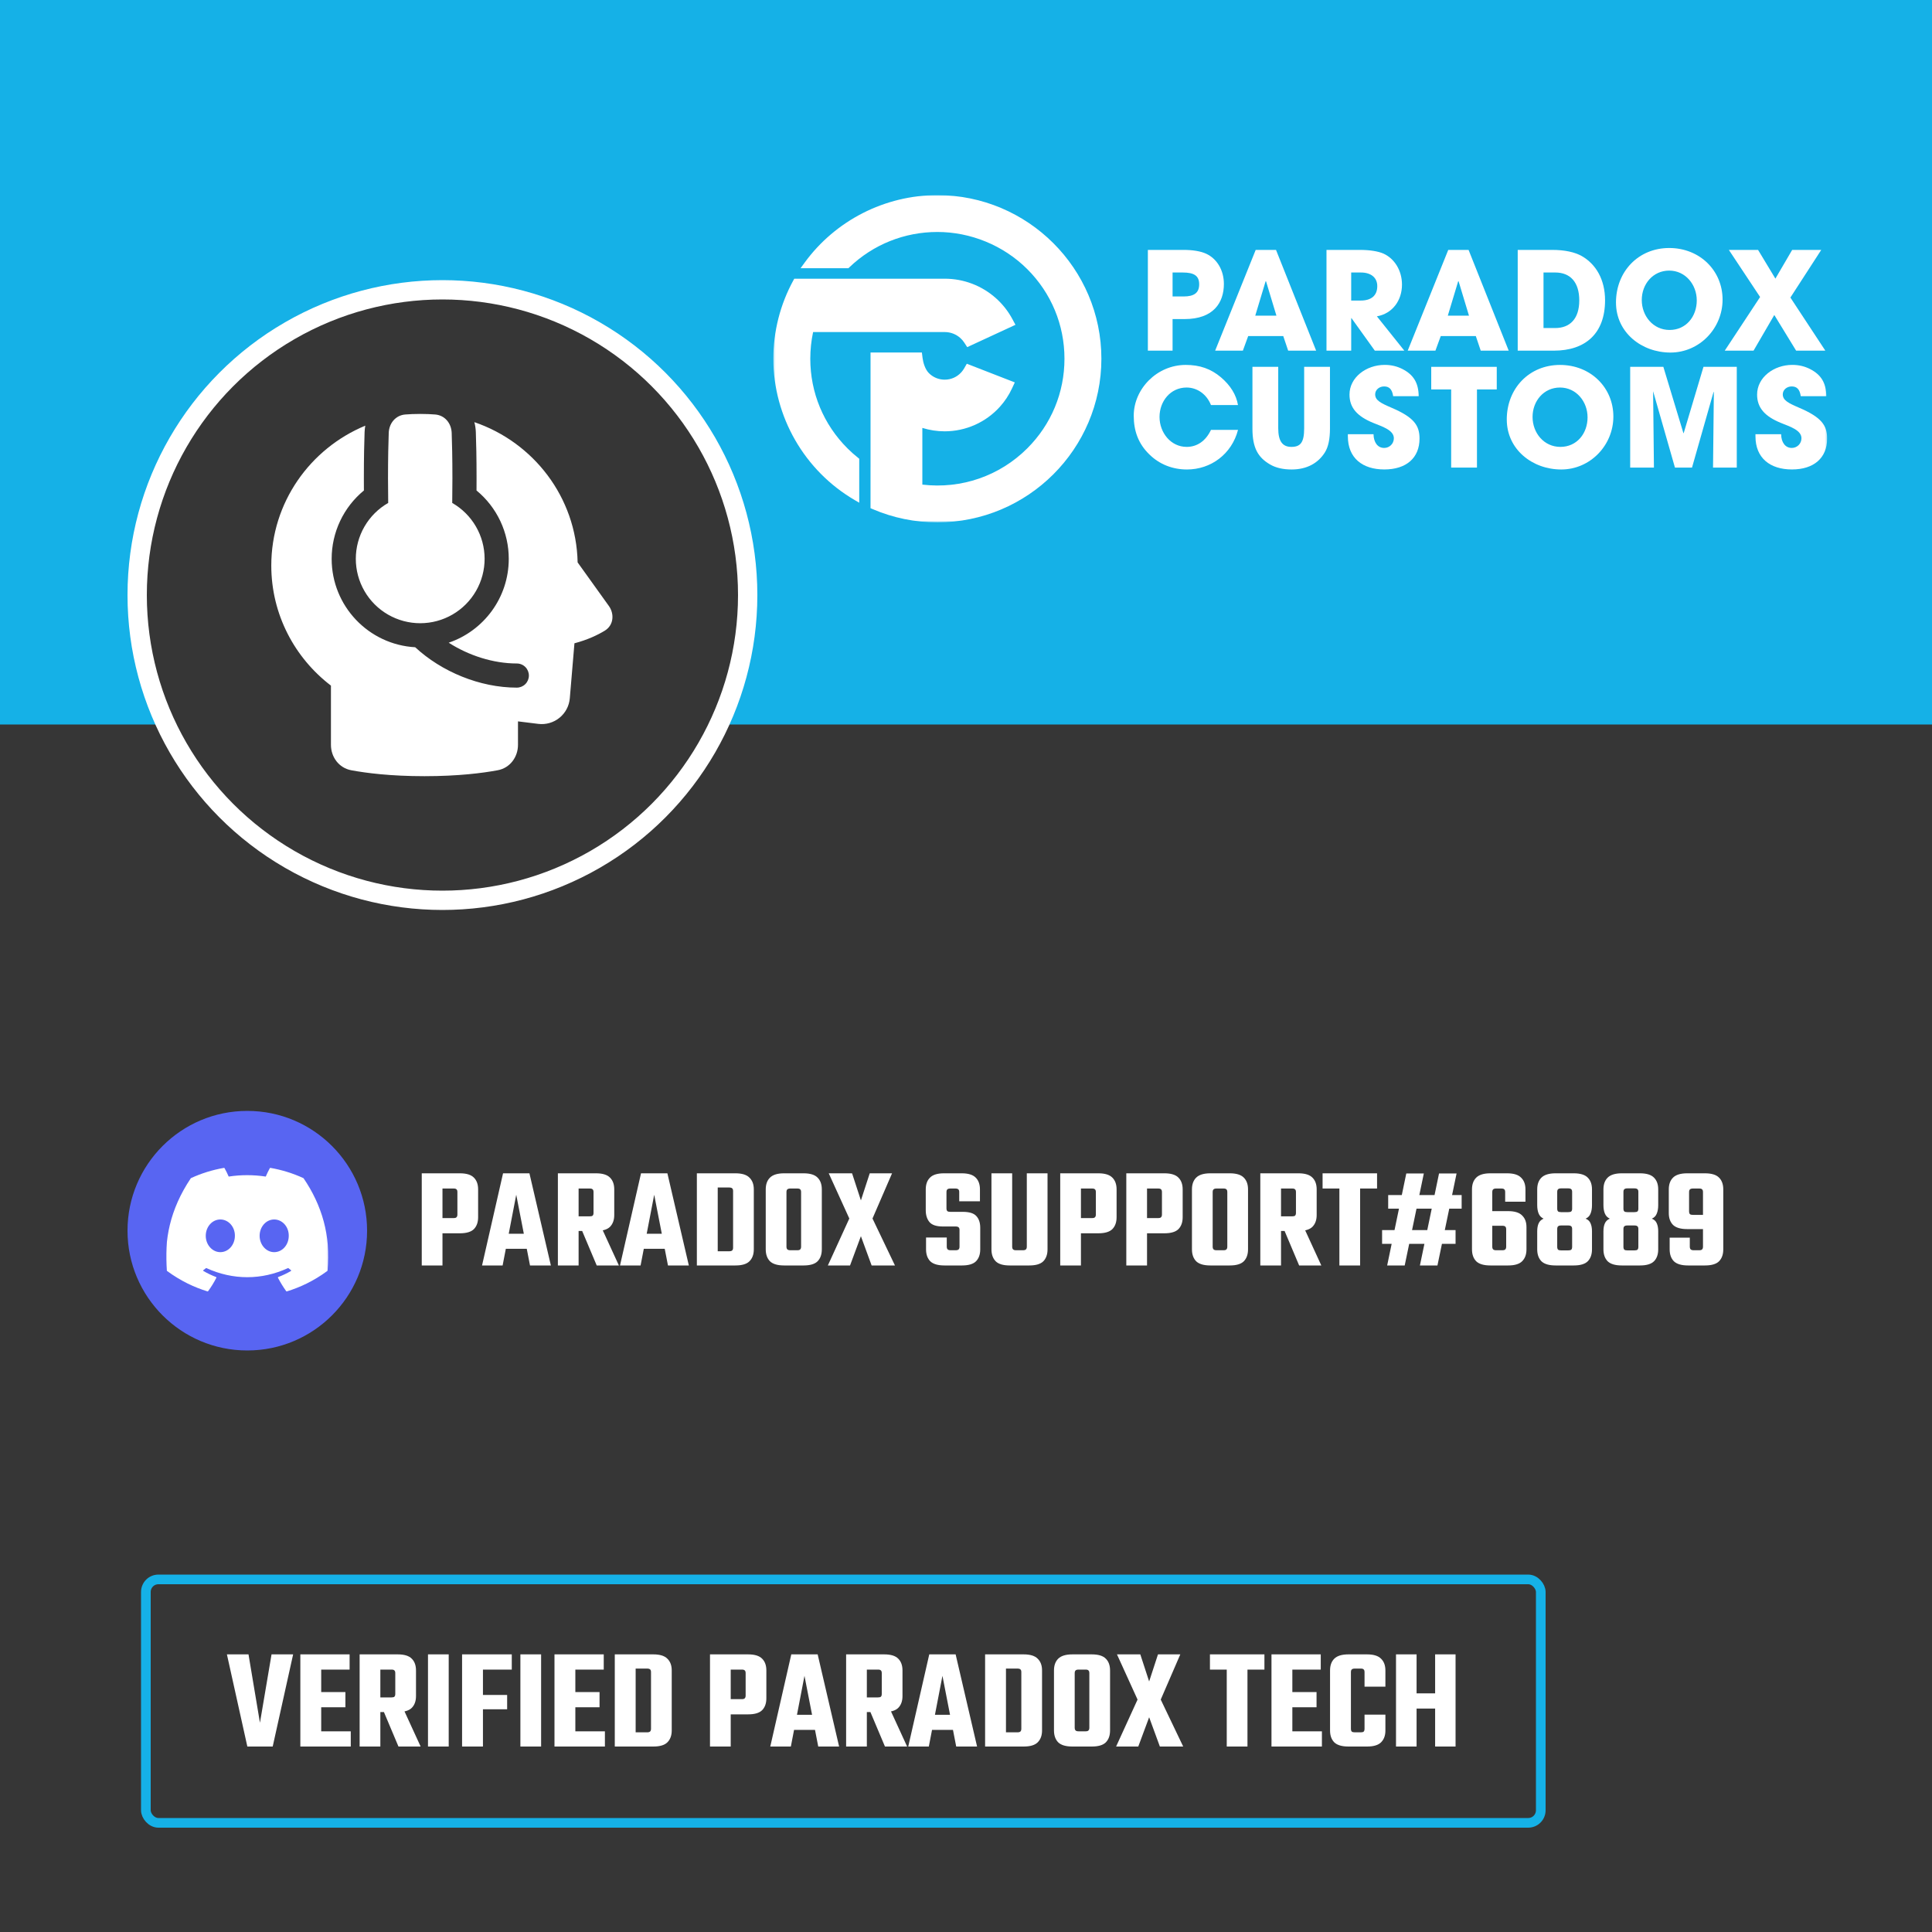 <?xml version="1.0"?>
<svg xmlns="http://www.w3.org/2000/svg" width="1000" height="1000" viewBox="0 0 1000 1000" fill="none">
<rect width="1000" height="1000" fill="#363636"/>
<rect width="1000" height="375" fill="#15B1E7"/>
<mask id="mask0_242_49" style="mask-type:luminance" maskUnits="userSpaceOnUse" x="400" y="101" width="546" height="170">
<path d="M945.72 101H400.28V270.37H945.72V101Z" fill="white"/>
</mask>
<g mask="url(#mask0_242_49)">
<path d="M444.741 237.449V260.21L442.437 258.864C416.431 243.721 400.28 215.679 400.28 185.685C400.28 171.534 403.847 157.533 410.601 145.192L411.113 144.256H489.013C498.844 144.256 508.281 147.868 515.579 154.432C518.996 157.501 521.821 161.09 523.975 165.096L525.6 168.119L500.628 179.68L499.097 177.327C498.529 176.453 497.842 175.65 497.053 174.95C494.844 172.967 491.996 171.873 489.021 171.873H420.858C419.895 176.39 419.406 181.034 419.406 185.693C419.406 203.22 426.247 219.693 438.674 232.089C440.481 233.891 442.43 235.623 444.465 237.228L444.749 237.456L444.741 237.449ZM485.179 101C458.076 101 432.378 114.081 416.439 135.992L414.372 138.833H439.132L439.652 138.337C451.945 126.555 468.12 120.07 485.186 120.07C502.253 120.07 519.272 126.894 531.699 139.289C544.126 151.685 550.967 168.166 550.967 185.685C550.967 203.205 544.126 219.685 531.699 232.081C517.449 246.295 497.669 253.229 477.407 250.836V221.487C481.131 222.652 485.021 223.25 488.974 223.25C499.87 223.25 510.293 218.607 517.568 210.508C520.116 207.675 522.215 204.487 523.817 201.048L525.261 197.931L500.422 188.267L499.034 190.683C498.631 191.383 498.142 192.052 497.598 192.666C495.373 195.145 492.303 196.515 488.974 196.515C485.881 196.515 482.977 195.319 480.792 193.131C478.851 191.202 477.817 187.7 477.517 185.292L477.162 182.458H450.588V241.887H450.58V263.043L451.661 263.507C462.273 268.064 473.556 270.37 485.179 270.37C531.991 270.37 570.077 232.38 570.077 185.685C570.077 138.99 531.991 101 485.179 101Z" fill="white"/>
<path d="M594.134 181.498V129.349H611.792C617.37 129.278 621.536 130.058 624.298 131.325C629.947 133.93 633.482 139.919 633.482 146.971C633.482 156.628 628.117 165.151 613.141 165.151H606.924V181.498H594.134ZM612.636 153.448C618.009 153.448 620.692 151.614 620.692 147.176C620.692 142.737 618.08 141.045 612.147 141.045H606.924V153.448H612.644H612.636Z" fill="white"/>
<path d="M666.755 181.498L664.214 173.958H646.059L643.305 181.498H628.961L649.941 129.357H660.466L681.233 181.498H666.755ZM655.306 145.625L655.093 145.554L649.72 163.381H660.672L655.306 145.625Z" fill="white"/>
<path d="M711.603 181.498L699.523 164.656H699.381V181.498H686.591V129.349H703.689C709.125 129.349 713.299 130.057 716.053 131.254C721.702 133.788 725.663 139.919 725.663 147.317C725.663 155.557 720.716 162.326 712.668 163.735L726.87 181.49H711.611L711.603 181.498ZM704.328 155.565C709.622 155.565 712.873 153.102 712.873 148.096C712.873 143.587 709.48 141.052 704.462 141.052H699.373V155.565H704.32H704.328Z" fill="white"/>
<path d="M766.424 181.498L763.883 173.958H745.728L742.974 181.498H728.63L749.61 129.357H760.135L780.902 181.498H766.424ZM754.975 145.625L754.762 145.554L749.389 163.381H760.34L754.975 145.625Z" fill="white"/>
<path d="M785.566 181.498V129.349H803.366C809.867 129.349 815.02 130.475 818.696 132.521C826.113 136.747 830.776 144.783 830.776 155.424C830.776 172.62 820.606 181.498 804.281 181.498H785.558H785.566ZM804.92 169.795C812.621 169.795 817.426 165.002 817.426 155.487C817.426 145.971 812.692 141.044 804.991 141.044H798.916V169.795H804.92Z" fill="white"/>
<path d="M836.426 156.62C836.426 140.486 848.08 128.365 863.978 128.365C879.877 128.365 891.602 140.131 891.602 155.069C891.602 170.007 879.593 182.482 864.617 182.482C849.642 182.482 836.434 172.054 836.434 156.62H836.426ZM878.244 155.494C878.244 147.317 872.381 140.061 863.978 140.061C855.575 140.061 849.776 147.034 849.776 155.282C849.776 163.53 855.638 170.787 864.183 170.787C872.728 170.787 878.244 163.813 878.244 155.494Z" fill="white"/>
<path d="M929.671 181.498L918.373 163.034L907.634 181.498H892.729L911.027 153.732L894.852 129.349H909.97L918.941 144.216L927.628 129.349H942.674L926.705 154.015L944.789 181.498H929.671Z" fill="white"/>
<path d="M626.807 209.674C624.55 203.968 619.603 200.584 614.159 200.584C605.819 200.584 600.17 207.699 600.17 215.805C600.17 223.912 605.961 231.31 614.23 231.31C619.524 231.31 624.045 228.351 626.807 222.503H640.796C637.545 235.048 626.736 243.005 614.372 243.005C607.097 243.005 600.241 240.471 594.875 235.182C589.226 229.688 586.819 223.062 586.819 215.168C586.819 201.355 598.757 188.881 613.733 188.881C620.936 188.881 626.728 190.856 631.959 195.295C636.906 199.521 639.873 204.314 640.788 209.666H626.799L626.807 209.674Z" fill="white"/>
<path d="M675.04 189.872H688.39V221.795C688.39 227.217 687.538 231.31 685.779 234.127C682.315 239.692 676.452 243.005 668.538 243.005C664.159 243.005 660.412 242.163 657.374 240.4C651.227 236.803 648.261 231.947 648.261 221.865V189.872H661.611V221.653C661.611 228.138 663.662 231.31 668.389 231.31C673.115 231.31 675.032 229.051 675.032 221.724V189.872H675.04Z" fill="white"/>
<path d="M721.111 205.093C720.543 201.355 718.988 200.017 716.377 200.017C713.907 200.017 711.785 201.78 711.785 204.102C711.785 207.203 714.609 208.612 720.33 211.075C731.841 216.01 734.745 220.165 734.745 226.997C734.745 237.071 727.825 242.989 716.519 242.989C705.212 242.989 697.653 237.071 697.653 225.863V224.738H710.932C711.004 229.035 713.118 231.853 716.44 231.853C719.193 231.853 721.458 229.665 721.458 226.847C721.458 222.692 715.667 220.858 710.932 218.953C702.387 215.498 698.498 210.988 698.498 204.228C698.498 195.35 707.114 188.865 716.724 188.865C720.188 188.865 723.225 189.636 725.979 191.053C731.557 193.941 734.24 198.097 734.311 205.078H721.103L721.111 205.093Z" fill="white"/>
<path d="M751.117 242.021V201.575H740.805V189.88H774.717V201.575H764.475V242.021H751.125H751.117Z" fill="white"/>
<path d="M779.9 217.143C779.9 201.009 791.554 188.888 807.453 188.888C823.352 188.888 835.076 200.655 835.076 215.593C835.076 230.531 823.068 243.005 808.092 243.005C793.116 243.005 779.908 232.577 779.908 217.143H779.9ZM821.718 216.018C821.718 207.84 815.856 200.584 807.453 200.584C799.05 200.584 793.251 207.557 793.251 215.805C793.251 224.053 799.113 231.31 807.658 231.31C816.203 231.31 821.718 224.337 821.718 216.018Z" fill="white"/>
<path d="M886.662 242.021L887.088 202.984L886.946 202.843L875.782 242.021H866.953L855.646 202.488L856.072 242.021H843.779V189.88H860.948L871.332 224.195H871.474L881.715 189.88H898.955V242.021H886.662Z" fill="white"/>
<path d="M932.085 205.093C931.517 201.355 929.963 200.017 927.351 200.017C924.882 200.017 922.759 201.78 922.759 204.102C922.759 207.203 925.584 208.612 931.304 211.075C942.816 216.01 945.72 220.165 945.72 226.997C945.72 237.071 938.8 242.989 927.493 242.989C916.187 242.989 908.628 237.071 908.628 225.863V224.738H921.907C921.978 229.035 924.093 231.853 927.414 231.853C930.168 231.853 932.433 229.665 932.433 226.847C932.433 222.692 926.641 220.858 921.907 218.953C913.362 215.498 909.472 210.988 909.472 204.228C909.472 195.35 918.088 188.865 927.698 188.865C931.162 188.865 934.2 189.636 936.954 191.053C942.532 193.941 945.215 198.097 945.294 205.078H932.085V205.093Z" fill="white"/>
</g>
<circle cx="229" cy="308" r="158" fill="#363636" stroke="white" stroke-width="10"/>
<g clip-path="url(#clip0_242_49)">
<path fill-rule="evenodd" clip-rule="evenodd" d="M184.167 289.25C184.166 283.379 185.715 277.612 188.659 272.532C191.602 267.452 195.835 263.239 200.929 260.321C200.871 256.657 200.839 252.411 200.834 247.583C200.834 236.954 201.017 229.229 201.209 224.062C201.388 219.062 204.767 214.95 209.75 214.542C211.875 214.371 214.45 214.25 217.5 214.25C220.55 214.25 223.125 214.371 225.25 214.542C230.234 214.95 233.613 219.062 233.792 224.062C233.984 229.229 234.167 236.954 234.167 247.583C234.164 252.411 234.132 256.657 234.071 260.321C239.152 263.232 243.376 267.43 246.319 272.492C249.262 277.555 250.819 283.303 250.834 289.159C250.848 295.015 249.32 300.771 246.404 305.848C243.487 310.926 239.284 315.145 234.218 318.082C229.152 321.018 223.401 322.569 217.546 322.577C211.69 322.585 205.936 321.05 200.862 318.127C195.788 315.204 191.573 310.996 188.643 305.927C185.712 300.858 184.168 295.106 184.167 289.25ZM246.646 253.875C246.66 251.903 246.667 249.806 246.667 247.583C246.667 236.812 246.484 228.933 246.288 223.604C246.223 221.881 245.967 220.171 245.525 218.504C276.142 228.937 298.288 257.4 298.98 291.1L315.146 313.642C318.034 317.671 317.73 323.558 313.042 326.429C309.488 328.596 304.296 331.125 297.33 332.971L294.93 361.429C294.765 363.385 294.207 365.288 293.289 367.023C292.372 368.758 291.113 370.291 289.589 371.528C288.065 372.765 286.307 373.682 284.42 374.223C282.534 374.765 280.557 374.92 278.609 374.679L268.109 373.379V385.533C268.109 391.813 264.021 397.492 257.613 398.679C249.9 400.117 237.263 401.75 219.704 401.75C202.146 401.75 189.513 400.117 181.796 398.679C175.392 397.487 171.296 391.813 171.296 385.533V354.875C152.529 340.533 140.417 318.029 140.417 292.721C140.417 260.121 160.5 232.179 189.071 220.325C188.877 221.408 188.757 222.501 188.713 223.604C188.517 228.933 188.334 236.812 188.334 247.583C188.334 249.806 188.341 251.903 188.354 253.875C183.131 258.171 178.925 263.572 176.04 269.689C173.154 275.806 171.661 282.487 171.667 289.25C171.667 313.692 190.8 333.667 214.905 335.012C228.521 347.654 248.334 355.917 267.5 355.917C269.158 355.917 270.748 355.258 271.92 354.086C273.092 352.914 273.75 351.324 273.75 349.667C273.75 348.009 273.092 346.419 271.92 345.247C270.748 344.075 269.158 343.417 267.5 343.417C255.325 343.417 242.63 339.321 232.242 332.662C250.325 326.525 263.334 309.404 263.334 289.25C263.34 282.487 261.846 275.806 258.961 269.689C256.075 263.572 251.87 258.171 246.646 253.875Z" fill="white"/>
</g>
<g clip-path="url(#clip1_242_49)">
<circle cx="128" cy="637" r="62" fill="#5865F2"/>
<mask id="mask1_242_49" style="mask-type:luminance" maskUnits="userSpaceOnUse" x="86" y="604" width="84" height="65">
<path d="M86 604H169.909V669H86V604Z" fill="white"/>
</mask>
<g mask="url(#mask1_242_49)">
<path d="M157.032 609.788C151.592 607.292 145.851 605.511 139.953 604.491C139.899 604.481 139.844 604.488 139.795 604.512C139.745 604.535 139.705 604.573 139.678 604.621C138.941 605.932 138.124 607.644 137.552 608.989C131.102 608.023 124.686 608.023 118.369 608.989C117.797 607.614 116.95 605.932 116.209 604.621C116.182 604.574 116.141 604.536 116.092 604.513C116.043 604.49 115.988 604.482 115.934 604.491C110.036 605.509 104.294 607.289 98.855 609.788C98.809 609.809 98.769 609.842 98.743 609.885C87.865 626.136 84.885 641.988 86.347 657.644C86.356 657.721 86.395 657.792 86.456 657.84C93.632 663.111 100.585 666.311 107.408 668.432C107.461 668.448 107.518 668.447 107.57 668.43C107.623 668.412 107.669 668.379 107.702 668.335C109.316 666.131 110.755 663.807 111.989 661.363C112.006 661.33 112.016 661.293 112.017 661.256C112.019 661.218 112.013 661.181 111.999 661.146C111.985 661.111 111.964 661.079 111.937 661.053C111.911 661.027 111.879 661.007 111.843 660.994C109.561 660.128 107.388 659.073 105.298 657.874C105.26 657.852 105.228 657.82 105.205 657.782C105.182 657.745 105.168 657.702 105.166 657.658C105.163 657.614 105.171 657.57 105.19 657.53C105.208 657.489 105.236 657.454 105.272 657.428C105.712 657.098 106.146 656.758 106.571 656.409C106.609 656.378 106.654 656.359 106.702 656.352C106.749 656.346 106.798 656.352 106.842 656.372C120.575 662.642 135.441 662.642 149.012 656.372C149.056 656.351 149.105 656.343 149.154 656.349C149.202 656.355 149.248 656.375 149.286 656.406C149.712 656.757 150.147 657.098 150.589 657.428C150.625 657.454 150.653 657.489 150.672 657.529C150.69 657.569 150.699 657.613 150.697 657.657C150.694 657.701 150.681 657.744 150.659 657.782C150.636 657.82 150.604 657.851 150.566 657.874C148.475 659.095 146.284 660.138 144.018 660.99C143.983 661.004 143.951 661.025 143.924 661.051C143.898 661.078 143.877 661.11 143.864 661.145C143.85 661.18 143.844 661.218 143.846 661.256C143.848 661.293 143.858 661.33 143.875 661.363C145.131 663.788 146.562 666.117 148.158 668.332C148.191 668.377 148.237 668.411 148.29 668.429C148.342 668.447 148.399 668.448 148.453 668.432C155.309 666.311 162.261 663.111 169.438 657.84C169.469 657.818 169.495 657.789 169.513 657.756C169.532 657.722 169.544 657.686 169.547 657.647C171.297 639.548 166.617 623.826 157.141 609.888C157.118 609.843 157.079 609.807 157.032 609.788ZM114.04 648.112C109.905 648.112 106.498 644.316 106.498 639.654C106.498 634.993 109.839 631.197 114.04 631.197C118.273 631.197 121.646 635.026 121.58 639.654C121.58 644.316 118.24 648.112 114.04 648.112ZM141.921 648.112C137.786 648.112 134.38 644.316 134.38 639.654C134.38 634.993 137.72 631.197 141.921 631.197C146.154 631.197 149.528 635.026 149.462 639.654C149.462 644.316 146.154 648.112 141.921 648.112Z" fill="white"/>
</g>
</g>
<path d="M236.75 628.6V617.05C236.75 616.35 236.6 615.875 236.3 615.625C236.05 615.325 235.55 615.175 234.8 615.175H221.375V607.3H238.025C241.425 607.3 243.85 608.05 245.3 609.55C246.75 611 247.475 613.025 247.475 615.625V630.025C247.475 632.625 246.75 634.675 245.3 636.175C243.85 637.625 241.425 638.35 238.025 638.35H222.275V630.475H234.8C235.55 630.475 236.05 630.325 236.3 630.025C236.6 629.725 236.75 629.25 236.75 628.6ZM218.3 607.3H229.025V655H218.3V607.3ZM277.704 638.575V646.375H256.929V638.575H277.704ZM285.129 655H274.329L267.204 618.4L260.154 655H249.504L260.379 607.3H274.029L285.129 655ZM307.209 627.775V617.05C307.209 616.35 307.059 615.875 306.759 615.625C306.509 615.325 306.009 615.175 305.259 615.175H291.834V607.3H308.484C311.884 607.3 314.309 608.05 315.759 609.55C317.209 611 317.934 613.025 317.934 615.625V628.9C317.934 631.45 317.209 633.475 315.759 634.975C314.309 636.425 311.884 637.15 308.484 637.15H292.734V629.575H305.259C306.009 629.575 306.509 629.45 306.759 629.2C307.059 628.9 307.209 628.425 307.209 627.775ZM288.759 607.3H299.484V655H288.759V607.3ZM299.559 632.95H310.209L320.334 655H308.859L299.559 632.95ZM349.115 638.575V646.375H328.34V638.575H349.115ZM356.54 655H345.74L338.615 618.4L331.565 655H320.915L331.79 607.3H345.44L356.54 655ZM379.445 626.425V616.525C379.445 615.825 379.295 615.35 378.995 615.1C378.695 614.8 378.17 614.65 377.42 614.65H364.67V607.3H380.645C384.045 607.3 386.47 608.05 387.92 609.55C389.42 611 390.17 613.025 390.17 615.625V626.425H379.445ZM379.445 645.775V625.225H390.17V646.675C390.17 649.275 389.42 651.325 387.92 652.825C386.47 654.275 384.045 655 380.645 655H364.67V647.65H377.42C378.17 647.65 378.695 647.5 378.995 647.2C379.295 646.9 379.445 646.425 379.445 645.775ZM360.695 607.3H371.495V655H360.695V607.3ZM414.646 632.2V617.05C414.646 616.35 414.496 615.875 414.196 615.625C413.946 615.325 413.446 615.175 412.696 615.175H410.146V607.3H415.921C419.321 607.3 421.746 608.05 423.196 609.55C424.646 611 425.371 613.025 425.371 615.625V632.2H414.646ZM414.646 645.25V630.4H425.371V646.675C425.371 649.275 424.646 651.325 423.196 652.825C421.746 654.275 419.321 655 415.921 655H409.996V647.125H412.696C413.446 647.125 413.946 646.975 414.196 646.675C414.496 646.375 414.646 645.9 414.646 645.25ZM407.071 617.05V632.2H396.346V615.625C396.346 613.025 397.071 611 398.521 609.55C400.021 608.05 402.471 607.3 405.871 607.3H411.571V615.175H409.096C408.346 615.175 407.821 615.325 407.521 615.625C407.221 615.875 407.071 616.35 407.071 617.05ZM407.071 630.175V645.25C407.071 645.9 407.221 646.375 407.521 646.675C407.821 646.975 408.346 647.125 409.096 647.125H411.496V655H405.871C402.471 655 400.021 654.275 398.521 652.825C397.071 651.325 396.346 649.275 396.346 646.675V630.175H407.071ZM451.603 630.7L463.228 655H451.153L445.603 639.85L439.978 655H428.503L439.603 630.7L428.953 607.3H441.028L445.603 621.325L450.178 607.3H461.728L451.603 630.7ZM496.644 645.25V636.625C496.644 635.975 496.494 635.525 496.194 635.275C495.894 634.975 495.369 634.825 494.619 634.825H488.019C484.719 634.825 482.419 634.075 481.119 632.575C479.819 631.025 479.169 628.975 479.169 626.425V615.625C479.169 613.025 479.894 611 481.344 609.55C482.794 608.05 485.219 607.3 488.619 607.3H497.769C501.169 607.3 503.594 608.05 505.044 609.55C506.494 611 507.219 613.025 507.219 615.625V621.775H496.494V617.05C496.494 616.35 496.344 615.875 496.044 615.625C495.744 615.325 495.219 615.175 494.469 615.175H491.919C491.169 615.175 490.644 615.325 490.344 615.625C490.044 615.875 489.894 616.35 489.894 617.05V625.45C489.894 626.1 490.044 626.575 490.344 626.875C490.644 627.125 491.169 627.25 491.919 627.25H498.369C501.719 627.25 504.044 627.975 505.344 629.425C506.694 630.875 507.369 632.9 507.369 635.5V646.675C507.369 649.275 506.644 651.325 505.194 652.825C503.744 654.275 501.319 655 497.919 655H488.844C485.444 655 482.994 654.275 481.494 652.825C480.044 651.325 479.319 649.275 479.319 646.675V640.525H490.044V645.25C490.044 645.9 490.194 646.375 490.494 646.675C490.794 646.975 491.319 647.125 492.069 647.125H494.619C495.369 647.125 495.894 646.975 496.194 646.675C496.494 646.375 496.644 645.9 496.644 645.25ZM531.473 645.25V607.3H542.198V646.675C542.198 649.275 541.473 651.325 540.023 652.825C538.573 654.275 536.148 655 532.748 655H526.823V647.125H529.448C530.198 647.125 530.723 646.975 531.023 646.675C531.323 646.375 531.473 645.9 531.473 645.25ZM523.898 607.3V645.25C523.898 645.9 524.048 646.375 524.348 646.675C524.648 646.975 525.148 647.125 525.848 647.125H528.323V655H522.623C519.223 655 516.798 654.275 515.348 652.825C513.898 651.325 513.173 649.275 513.173 646.675V607.3H523.898ZM567.219 628.6V617.05C567.219 616.35 567.069 615.875 566.769 615.625C566.519 615.325 566.019 615.175 565.269 615.175H551.844V607.3H568.494C571.894 607.3 574.319 608.05 575.769 609.55C577.219 611 577.944 613.025 577.944 615.625V630.025C577.944 632.625 577.219 634.675 575.769 636.175C574.319 637.625 571.894 638.35 568.494 638.35H552.744V630.475H565.269C566.019 630.475 566.519 630.325 566.769 630.025C567.069 629.725 567.219 629.25 567.219 628.6ZM548.769 607.3H559.494V655H548.769V607.3ZM601.423 628.6V617.05C601.423 616.35 601.273 615.875 600.973 615.625C600.723 615.325 600.223 615.175 599.473 615.175H586.048V607.3H602.698C606.098 607.3 608.523 608.05 609.973 609.55C611.423 611 612.148 613.025 612.148 615.625V630.025C612.148 632.625 611.423 634.675 609.973 636.175C608.523 637.625 606.098 638.35 602.698 638.35H586.948V630.475H599.473C600.223 630.475 600.723 630.325 600.973 630.025C601.273 629.725 601.423 629.25 601.423 628.6ZM582.973 607.3H593.698V655H582.973V607.3ZM635.252 632.2V617.05C635.252 616.35 635.102 615.875 634.802 615.625C634.552 615.325 634.052 615.175 633.302 615.175H630.752V607.3H636.527C639.927 607.3 642.352 608.05 643.802 609.55C645.252 611 645.977 613.025 645.977 615.625V632.2H635.252ZM635.252 645.25V630.4H645.977V646.675C645.977 649.275 645.252 651.325 643.802 652.825C642.352 654.275 639.927 655 636.527 655H630.602V647.125H633.302C634.052 647.125 634.552 646.975 634.802 646.675C635.102 646.375 635.252 645.9 635.252 645.25ZM627.677 617.05V632.2H616.952V615.625C616.952 613.025 617.677 611 619.127 609.55C620.627 608.05 623.077 607.3 626.477 607.3H632.177V615.175H629.702C628.952 615.175 628.427 615.325 628.127 615.625C627.827 615.875 627.677 616.35 627.677 617.05ZM627.677 630.175V645.25C627.677 645.9 627.827 646.375 628.127 646.675C628.427 646.975 628.952 647.125 629.702 647.125H632.102V655H626.477C623.077 655 620.627 654.275 619.127 652.825C617.677 651.325 616.952 649.275 616.952 646.675V630.175H627.677ZM670.783 627.775V617.05C670.783 616.35 670.633 615.875 670.333 615.625C670.083 615.325 669.583 615.175 668.833 615.175H655.408V607.3H672.058C675.458 607.3 677.883 608.05 679.333 609.55C680.783 611 681.508 613.025 681.508 615.625V628.9C681.508 631.45 680.783 633.475 679.333 634.975C677.883 636.425 675.458 637.15 672.058 637.15H656.308V629.575H668.833C669.583 629.575 670.083 629.45 670.333 629.2C670.633 628.9 670.783 628.425 670.783 627.775ZM652.333 607.3H663.058V655H652.333V607.3ZM663.133 632.95H673.783L683.908 655H672.433L663.133 632.95ZM693.264 610.45H703.989V655H693.264V610.45ZM712.764 607.3V615.175H684.564V607.3H712.764ZM727.895 607.375H736.97L727.07 655H717.995L727.895 607.375ZM756.545 618.55V625.6H718.52V618.55H756.545ZM744.02 655H734.945L744.845 607.375H753.92L744.02 655ZM715.37 643.825V636.7H753.395V643.825H715.37ZM779.598 645.25V636.325C779.598 635.625 779.448 635.15 779.148 634.9C778.898 634.6 778.373 634.45 777.573 634.45H769.548V626.875H780.573C783.973 626.875 786.398 627.625 787.848 629.125C789.348 630.575 790.098 632.575 790.098 635.125V646.675C790.098 649.275 789.348 651.325 787.848 652.825C786.398 654.275 783.973 655 780.573 655H775.623V647.125H777.573C778.373 647.125 778.898 646.975 779.148 646.675C779.448 646.375 779.598 645.9 779.598 645.25ZM772.398 617.05V645.25C772.398 645.9 772.548 646.375 772.848 646.675C773.148 646.975 773.648 647.125 774.348 647.125H776.298V655H771.423C768.023 655 765.573 654.275 764.073 652.825C762.623 651.325 761.898 649.275 761.898 646.675V615.625C761.898 613.025 762.623 611 764.073 609.55C765.573 608.05 768.023 607.3 771.423 607.3H776.298V615.175H774.348C773.648 615.175 773.148 615.325 772.848 615.625C772.548 615.875 772.398 616.35 772.398 617.05ZM779.073 622V617.05C779.073 616.35 778.923 615.875 778.623 615.625C778.373 615.325 777.848 615.175 777.048 615.175H775.248V607.3H780.048C783.448 607.3 785.873 608.05 787.323 609.55C788.823 611 789.573 613.025 789.573 615.625V622H779.073ZM806.009 636.175V645.325C806.009 646.025 806.159 646.525 806.459 646.825C806.759 647.075 807.284 647.2 808.034 647.2H810.359V655H805.184C801.784 655 799.334 654.275 797.834 652.825C796.384 651.325 795.659 649.275 795.659 646.675V637.3C795.659 635.65 795.909 634.275 796.409 633.175C796.909 632.075 797.759 631.275 798.959 630.775C797.759 630.225 796.909 629.35 796.409 628.15C795.909 626.95 795.659 625.5 795.659 623.8V615.625C795.659 613.025 796.384 611 797.834 609.55C799.334 608.05 801.784 607.3 805.184 607.3H810.209V615.1H808.034C807.284 615.1 806.759 615.25 806.459 615.55C806.159 615.8 806.009 616.275 806.009 616.975V625.6C806.009 626.25 806.159 626.725 806.459 627.025C806.759 627.275 807.284 627.4 808.034 627.4H810.134V634.3H808.034C807.284 634.3 806.759 634.45 806.459 634.75C806.159 635 806.009 635.475 806.009 636.175ZM813.734 625.6V616.975C813.734 616.275 813.584 615.8 813.284 615.55C812.984 615.25 812.459 615.1 811.709 615.1H809.834V607.3H814.559C817.959 607.3 820.384 608.05 821.834 609.55C823.284 611 824.009 613.025 824.009 615.625V623.8C824.009 625.5 823.759 626.95 823.259 628.15C822.809 629.35 821.959 630.225 820.709 630.775C821.959 631.275 822.809 632.075 823.259 633.175C823.759 634.275 824.009 635.65 824.009 637.3V646.675C824.009 649.275 823.284 651.325 821.834 652.825C820.384 654.275 817.959 655 814.559 655H809.834V647.2H811.709C812.459 647.2 812.984 647.075 813.284 646.825C813.584 646.525 813.734 646.025 813.734 645.325V636.175C813.734 635.475 813.584 635 813.284 634.75C812.984 634.45 812.459 634.3 811.709 634.3H809.534V627.4H811.709C812.459 627.4 812.984 627.275 813.284 627.025C813.584 626.725 813.734 626.25 813.734 625.6ZM840.287 636.175V645.325C840.287 646.025 840.437 646.525 840.737 646.825C841.037 647.075 841.562 647.2 842.312 647.2H844.637V655H839.462C836.062 655 833.612 654.275 832.112 652.825C830.662 651.325 829.937 649.275 829.937 646.675V637.3C829.937 635.65 830.187 634.275 830.687 633.175C831.187 632.075 832.037 631.275 833.237 630.775C832.037 630.225 831.187 629.35 830.687 628.15C830.187 626.95 829.937 625.5 829.937 623.8V615.625C829.937 613.025 830.662 611 832.112 609.55C833.612 608.05 836.062 607.3 839.462 607.3H844.487V615.1H842.312C841.562 615.1 841.037 615.25 840.737 615.55C840.437 615.8 840.287 616.275 840.287 616.975V625.6C840.287 626.25 840.437 626.725 840.737 627.025C841.037 627.275 841.562 627.4 842.312 627.4H844.412V634.3H842.312C841.562 634.3 841.037 634.45 840.737 634.75C840.437 635 840.287 635.475 840.287 636.175ZM848.012 625.6V616.975C848.012 616.275 847.862 615.8 847.562 615.55C847.262 615.25 846.737 615.1 845.987 615.1H844.112V607.3H848.837C852.237 607.3 854.662 608.05 856.112 609.55C857.562 611 858.287 613.025 858.287 615.625V623.8C858.287 625.5 858.037 626.95 857.537 628.15C857.087 629.35 856.237 630.225 854.987 630.775C856.237 631.275 857.087 632.075 857.537 633.175C858.037 634.275 858.287 635.65 858.287 637.3V646.675C858.287 649.275 857.562 651.325 856.112 652.825C854.662 654.275 852.237 655 848.837 655H844.112V647.2H845.987C846.737 647.2 847.262 647.075 847.562 646.825C847.862 646.525 848.012 646.025 848.012 645.325V636.175C848.012 635.475 847.862 635 847.562 634.75C847.262 634.45 846.737 634.3 845.987 634.3H843.812V627.4H845.987C846.737 627.4 847.262 627.275 847.562 627.025C847.862 626.725 848.012 626.25 848.012 625.6ZM874.264 617.05V626.95C874.264 627.65 874.414 628.15 874.714 628.45C875.014 628.7 875.539 628.825 876.289 628.825H884.314V636.175H873.289C869.889 636.175 867.439 635.45 865.939 634C864.489 632.5 863.764 630.475 863.764 627.925V615.625C863.764 613.025 864.489 611 865.939 609.55C867.439 608.05 869.889 607.3 873.289 607.3H878.239V615.175H876.289C875.539 615.175 875.014 615.325 874.714 615.625C874.414 615.875 874.264 616.35 874.264 617.05ZM881.464 645.25V617.05C881.464 616.35 881.314 615.875 881.014 615.625C880.764 615.325 880.264 615.175 879.514 615.175H877.564V607.3H882.439C885.889 607.3 888.339 608.05 889.789 609.55C891.239 611 891.964 613.025 891.964 615.625V646.675C891.964 649.275 891.239 651.325 889.789 652.825C888.339 654.275 885.889 655 882.439 655H877.564V647.125H879.514C880.264 647.125 880.764 646.975 881.014 646.675C881.314 646.375 881.464 645.9 881.464 645.25ZM874.639 640.6V645.25C874.639 645.9 874.789 646.375 875.089 646.675C875.389 646.975 875.914 647.125 876.664 647.125H878.614V655H873.739C870.339 655 867.889 654.275 866.389 652.825C864.939 651.325 864.214 649.275 864.214 646.675V640.6H874.639Z" fill="white"/>
<rect x="75.5" y="817.5" width="722" height="126" rx="6.5" stroke="#15B1E7" stroke-width="5"/>
<path d="M140.55 856.3H151.725L141.15 904H128.025L117.45 856.3H128.625L134.55 891.7L140.55 856.3ZM155.456 856.3H166.256V904H155.456V856.3ZM178.781 875.8V883.675H160.406V875.8H178.781ZM180.956 856.3V864.175H159.731V856.3H180.956ZM181.556 896.125V904H159.731V896.125H181.556ZM204.595 876.775V866.05C204.595 865.35 204.445 864.875 204.145 864.625C203.895 864.325 203.395 864.175 202.645 864.175H189.22V856.3H205.87C209.27 856.3 211.695 857.05 213.145 858.55C214.595 860 215.32 862.025 215.32 864.625V877.9C215.32 880.45 214.595 882.475 213.145 883.975C211.695 885.425 209.27 886.15 205.87 886.15H190.12V878.575H202.645C203.395 878.575 203.895 878.45 204.145 878.2C204.445 877.9 204.595 877.425 204.595 876.775ZM186.145 856.3H196.87V904H186.145V856.3ZM196.945 881.95H207.595L217.72 904H206.245L196.945 881.95ZM221.526 856.3H232.251V904H221.526V856.3ZM239.172 856.3H249.972V904H239.172V856.3ZM262.497 877.3V884.725H244.197V877.3H262.497ZM264.897 856.3V864.175H243.447V856.3H264.897ZM269.353 856.3H280.078V904H269.353V856.3ZM286.999 856.3H297.799V904H286.999V856.3ZM310.324 875.8V883.675H291.949V875.8H310.324ZM312.499 856.3V864.175H291.274V856.3H312.499ZM313.099 896.125V904H291.274V896.125H313.099ZM336.963 875.425V865.525C336.963 864.825 336.813 864.35 336.513 864.1C336.213 863.8 335.688 863.65 334.938 863.65H322.188V856.3H338.163C341.563 856.3 343.988 857.05 345.438 858.55C346.938 860 347.688 862.025 347.688 864.625V875.425H336.963ZM336.963 894.775V874.225H347.688V895.675C347.688 898.275 346.938 900.325 345.438 901.825C343.988 903.275 341.563 904 338.163 904H322.188V896.65H334.938C335.688 896.65 336.213 896.5 336.513 896.2C336.813 895.9 336.963 895.425 336.963 894.775ZM318.213 856.3H329.013V904H318.213V856.3ZM385.942 877.6V866.05C385.942 865.35 385.792 864.875 385.492 864.625C385.242 864.325 384.742 864.175 383.992 864.175H370.567V856.3H387.217C390.617 856.3 393.042 857.05 394.492 858.55C395.942 860 396.667 862.025 396.667 864.625V879.025C396.667 881.625 395.942 883.675 394.492 885.175C393.042 886.625 390.617 887.35 387.217 887.35H371.467V879.475H383.992C384.742 879.475 385.242 879.325 385.492 879.025C385.792 878.725 385.942 878.25 385.942 877.6ZM367.492 856.3H378.217V904H367.492V856.3ZM426.896 887.575V895.375H406.121V887.575H426.896ZM434.321 904H423.521L416.396 867.4L409.346 904H398.696L409.571 856.3H423.221L434.321 904ZM456.401 876.775V866.05C456.401 865.35 456.251 864.875 455.951 864.625C455.701 864.325 455.201 864.175 454.451 864.175H441.026V856.3H457.676C461.076 856.3 463.501 857.05 464.951 858.55C466.401 860 467.126 862.025 467.126 864.625V877.9C467.126 880.45 466.401 882.475 464.951 883.975C463.501 885.425 461.076 886.15 457.676 886.15H441.926V878.575H454.451C455.201 878.575 455.701 878.45 455.951 878.2C456.251 877.9 456.401 877.425 456.401 876.775ZM437.951 856.3H448.676V904H437.951V856.3ZM448.751 881.95H459.401L469.526 904H458.051L448.751 881.95ZM498.308 887.575V895.375H477.533V887.575H498.308ZM505.733 904H494.933L487.808 867.4L480.758 904H470.108L480.983 856.3H494.633L505.733 904ZM528.638 875.425V865.525C528.638 864.825 528.488 864.35 528.188 864.1C527.888 863.8 527.363 863.65 526.613 863.65H513.863V856.3H529.838C533.238 856.3 535.663 857.05 537.113 858.55C538.613 860 539.363 862.025 539.363 864.625V875.425H528.638ZM528.638 894.775V874.225H539.363V895.675C539.363 898.275 538.613 900.325 537.113 901.825C535.663 903.275 533.238 904 529.838 904H513.863V896.65H526.613C527.363 896.65 527.888 896.5 528.188 896.2C528.488 895.9 528.638 895.425 528.638 894.775ZM509.888 856.3H520.688V904H509.888V856.3ZM563.839 881.2V866.05C563.839 865.35 563.689 864.875 563.389 864.625C563.139 864.325 562.639 864.175 561.889 864.175H559.339V856.3H565.114C568.514 856.3 570.939 857.05 572.389 858.55C573.839 860 574.564 862.025 574.564 864.625V881.2H563.839ZM563.839 894.25V879.4H574.564V895.675C574.564 898.275 573.839 900.325 572.389 901.825C570.939 903.275 568.514 904 565.114 904H559.189V896.125H561.889C562.639 896.125 563.139 895.975 563.389 895.675C563.689 895.375 563.839 894.9 563.839 894.25ZM556.264 866.05V881.2H545.539V864.625C545.539 862.025 546.264 860 547.714 858.55C549.214 857.05 551.664 856.3 555.064 856.3H560.764V864.175H558.289C557.539 864.175 557.014 864.325 556.714 864.625C556.414 864.875 556.264 865.35 556.264 866.05ZM556.264 879.175V894.25C556.264 894.9 556.414 895.375 556.714 895.675C557.014 895.975 557.539 896.125 558.289 896.125H560.689V904H555.064C551.664 904 549.214 903.275 547.714 901.825C546.264 900.325 545.539 898.275 545.539 895.675V879.175H556.264ZM600.795 879.7L612.42 904H600.345L594.795 888.85L589.17 904H577.695L588.795 879.7L578.145 856.3H590.22L594.795 870.325L599.37 856.3H610.92L600.795 879.7ZM634.962 859.45H645.687V904H634.962V859.45ZM654.462 856.3V864.175H626.262V856.3H654.462ZM658.117 856.3H668.917V904H658.117V856.3ZM681.442 875.8V883.675H663.067V875.8H681.442ZM683.617 856.3V864.175H662.392V856.3H683.617ZM684.217 896.125V904H662.392V896.125H684.217ZM699.231 865.525V894.775C699.231 895.475 699.381 895.975 699.681 896.275C699.981 896.525 700.506 896.65 701.256 896.65H703.206V904H697.956C694.556 904 692.106 903.275 690.606 901.825C689.156 900.325 688.431 898.3 688.431 895.75V864.625C688.431 862.025 689.156 860 690.606 858.55C692.106 857.05 694.556 856.3 697.956 856.3H703.431V863.65H701.256C700.506 863.65 699.981 863.8 699.681 864.1C699.381 864.35 699.231 864.825 699.231 865.525ZM706.281 873.025V865.525C706.281 864.825 706.131 864.35 705.831 864.1C705.581 863.8 705.081 863.65 704.331 863.65H702.156V856.3H707.556C710.956 856.3 713.381 857.05 714.831 858.55C716.331 860 717.081 862.025 717.081 864.625V873.025H706.281ZM706.281 894.775V887.5H717.081V895.75C717.081 898.3 716.331 900.325 714.831 901.825C713.381 903.275 710.956 904 707.556 904H702.156V896.65H704.331C705.081 896.65 705.581 896.525 705.831 896.275C706.131 895.975 706.281 895.475 706.281 894.775ZM744.621 876.475V884.35H730.971V876.475H744.621ZM722.571 856.3H733.221V904H722.571V856.3ZM742.821 856.3H753.396V904H742.821V856.3Z" fill="white"/>
<defs>
<clipPath id="clip0_242_49">
<rect width="178" height="188" fill="white" transform="translate(140 214)"/>
</clipPath>
<clipPath id="clip1_242_49">
<rect width="124" height="124" fill="white" transform="translate(66 575)"/>
</clipPath>
</defs>
</svg>
